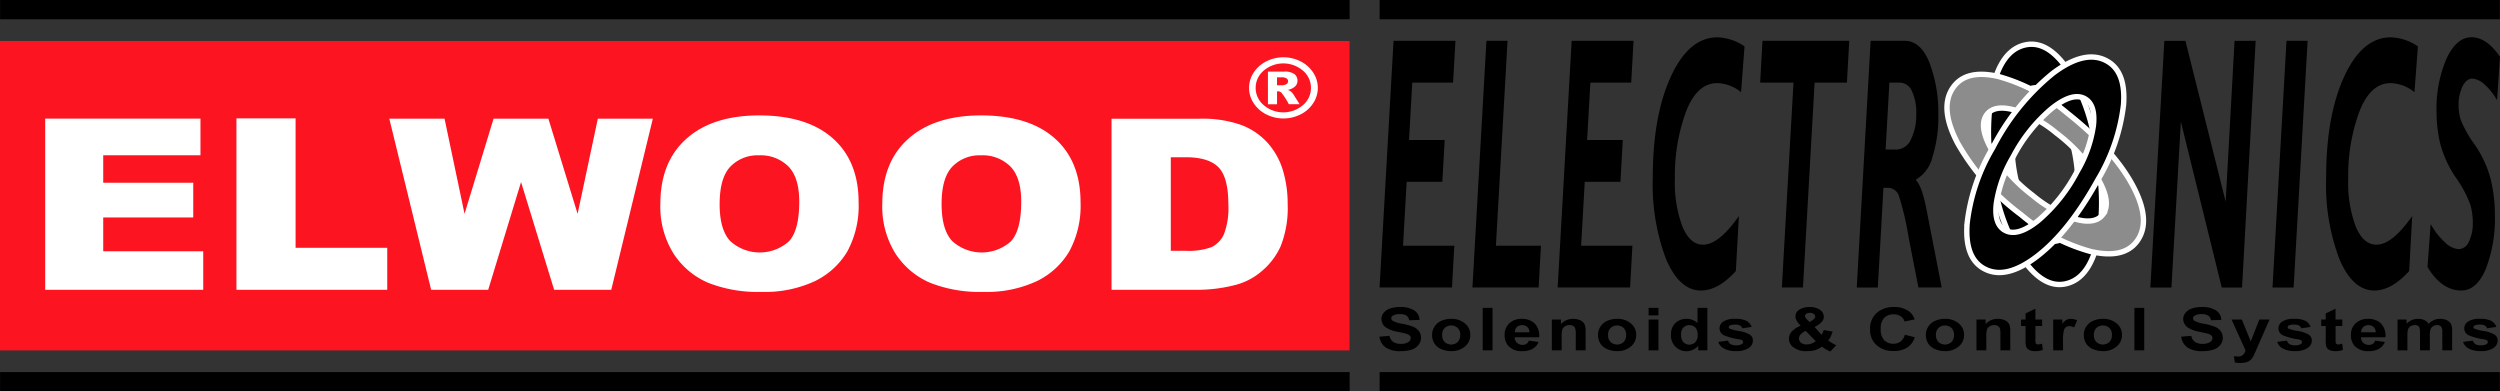 <svg id="Layer_1" data-name="Layer 1" xmlns="http://www.w3.org/2000/svg" viewBox="0 0 337.47 52.828">
  <rect x="0" y="0" width="337.47" height="52.828" fill="#333333" stroke="none"/>
  <defs>
    <style>
      .cls-1 {
        fill: #fc1420;
      }

      .cls-2 {
        fill: #fff;
      }

      .cls-3, .cls-4 {
        stroke: #fff;
        stroke-width: 0.727px;
      }

      .cls-4 {
        fill: #8c8c8c;
      }
    </style>
  </defs>
  <title>b8aefbea-5a7b-4dd7-8884-51ed1d8f2000</title>
  <g id="electronics-logo">
    <rect class="cls-1" y="5.53" width="182.171" height="41.769"/>
    <g>
      <rect x="0.011" width="182.174" height="2.602"/>
      <rect x="0.011" y="50.226" width="182.174" height="2.602"/>
    </g>
    <g>
      <rect x="186.233" width="151.215" height="2.602"/>
      <rect x="186.233" y="50.226" width="151.215" height="2.602"/>
    </g>
    <g>
      <path class="cls-2" d="M6.1,16.008H27.06v4.947H13.934v3.712H26.086v4.687H13.934v4.56h13.5v5.206H6.1Z"/>
      <path class="cls-2" d="M31.917,15.979H39.9V33.449H52.273v5.671H31.917Z"/>
      <path class="cls-2" d="M52.55,16.019h7.458l2.7,12.845,3.918-12.845h7.4L77.97,28.864,80.7,16.019h7.425l-5.611,23.1H74.8L70.336,24.575,65.9,39.121H58.2Z"/>
      <path class="cls-2" d="M89.141,27.505q0-5.64,3.523-8.782t9.813-3.144q6.447,0,9.936,3.089t3.489,8.648a12.908,12.908,0,0,1-1.523,6.624,10.319,10.319,0,0,1-4.405,4.024,15.994,15.994,0,0,1-7.18,1.438,18.25,18.25,0,0,1-7.232-1.241,10.48,10.48,0,0,1-4.641-3.929A11.924,11.924,0,0,1,89.141,27.505Zm8,.034q0,3.491,1.447,5.015a5.925,5.925,0,0,0,7.9.033q1.4-1.493,1.4-5.364,0-3.255-1.466-4.755a5.293,5.293,0,0,0-3.972-1.5,5.093,5.093,0,0,0-3.86,1.525Q97.144,24.017,97.145,27.539Z"/>
      <path class="cls-2" d="M119.1,27.505q0-5.64,3.524-8.782t9.813-3.144q6.449,0,9.936,3.089t3.489,8.648a12.893,12.893,0,0,1-1.524,6.624,10.3,10.3,0,0,1-4.406,4.024,15.981,15.981,0,0,1-7.177,1.438,18.243,18.243,0,0,1-7.233-1.241,10.486,10.486,0,0,1-4.644-3.929A11.94,11.94,0,0,1,119.1,27.505Zm8.005.034q0,3.491,1.447,5.015a5.924,5.924,0,0,0,7.9.033q1.4-1.493,1.4-5.364,0-3.255-1.465-4.755a5.3,5.3,0,0,0-3.973-1.5,5.09,5.09,0,0,0-3.859,1.525Q127.1,24.017,127.105,27.539Z"/>
      <path class="cls-2" d="M150.044,16.025h11.861a15.724,15.724,0,0,1,5.667.85,9.159,9.159,0,0,1,3.569,2.442,9.74,9.74,0,0,1,2.043,3.7,15.488,15.488,0,0,1,.634,4.475,14.019,14.019,0,0,1-.942,5.742,9.505,9.505,0,0,1-2.618,3.421,8.812,8.812,0,0,1-3.594,1.835,20.575,20.575,0,0,1-4.759.629H150.044Zm8,5.2V33.853H160a9.1,9.1,0,0,0,3.558-.5,3.518,3.518,0,0,0,1.656-1.733,9.858,9.858,0,0,0,.6-4.014q0-3.671-1.337-5.028t-4.439-1.353Z"/>
      <path class="cls-2" d="M177.891,11.864a3.7,3.7,0,0,1-.625,2.066,4.324,4.324,0,0,1-1.7,1.511,5.155,5.155,0,0,1-4.637,0,4.354,4.354,0,0,1-1.7-1.511,3.737,3.737,0,0,1,0-4.132,4.37,4.37,0,0,1,1.7-1.513,5.135,5.135,0,0,1,4.637,0,4.34,4.34,0,0,1,1.7,1.513A3.707,3.707,0,0,1,177.891,11.864Zm-.929,0a3.021,3.021,0,0,0-1.093-2.337,4.081,4.081,0,0,0-5.276,0,3.04,3.04,0,0,0,0,4.672,4.078,4.078,0,0,0,5.276,0A3.013,3.013,0,0,0,176.962,11.864Zm-5.81-2.2h2.213a2.188,2.188,0,0,1,1.36.336,1.1,1.1,0,0,1,.42.9,1.043,1.043,0,0,1-.319.763,1.959,1.959,0,0,1-1.009.47,1.35,1.35,0,0,1,.419.206,2.2,2.2,0,0,1,.395.45q.009.022.8,1.279h-1.454a9.876,9.876,0,0,0-.954-1.5.7.7,0,0,0-.486-.247,1.423,1.423,0,0,0-.152.015v1.736h-1.23Zm1.23,1.845h.529a1.391,1.391,0,0,0,.747-.149.452.452,0,0,0,.217-.387.46.46,0,0,0-.209-.388,1.251,1.251,0,0,0-.705-.148h-.579Z"/>
    </g>
    <g>
      <path d="M196.466,5.512l-.317,5.64h-5.511L190.2,18.9h4.814l-.316,5.641h-4.818l-.489,8.629h6.923L196,38.808h-9.777l1.89-33.3Z"/>
      <path d="M203.5,5.512l-1.57,27.656h6.081l-.315,5.639h-8.935l1.89-33.3Z"/>
      <path d="M220.51,5.512l-.318,5.64h-5.51l-.439,7.746h4.815l-.315,5.641h-4.82l-.49,8.629h6.925l-.315,5.639h-9.777l1.891-33.3Z"/>
      <path d="M252.512,5.512h4.606q2.155,0,3.343,2.97a18.918,18.918,0,0,1,1.189,7.048,17.951,17.951,0,0,1-.788,5.654,4.842,4.842,0,0,1-2.227,3.052v.1q.806.784,1.41,3.9l2.063,10.572h-3.145l-1.316-6.732a38.509,38.509,0,0,0-1.306-5.6,1.561,1.561,0,0,0-1.5-1.121h-.6l-.757,13.454H250.64Zm2.532,5.64-.509,9.038h1.407a2.208,2.208,0,0,0,2.008-1.363,7.376,7.376,0,0,0,.719-3.452,6.7,6.7,0,0,0-.595-3.1,1.816,1.816,0,0,0-1.646-1.127Z"/>
      <g>
        <path class="cls-3" d="M273.417,6.055q2.851-.6,5.458,3a25.418,25.418,0,0,1,3.879,9.881q1.6,7.893.481,13.289t-4.43,6.095q-2.871.6-5.564-3.1A25.518,25.518,0,0,1,269.268,25.2a32.046,32.046,0,0,1-.35-12.99Q270.1,6.752,273.417,6.055Zm4.239,26.466q1.925-.4,2.583-4.053A22.661,22.661,0,0,0,279.926,20a16.9,16.9,0,0,0-2.346-6.153c-1.042-1.532-2.105-2.185-3.181-1.958q-1.873.393-2.55,4.045a22,22,0,0,0,.275,8.334,17.585,17.585,0,0,0,2.351,6.292Q276.023,32.864,277.657,32.521Z"/>
        <path class="cls-4" d="M263.747,11.674q1.78-2.344,6.059-1.338a24.5,24.5,0,0,1,9.251,4.934q6.252,4.935,8.843,9.777t.524,7.566q-1.794,2.364-6.2,1.339a24.611,24.611,0,0,1-9.413-4.982,31.227,31.227,0,0,1-8.552-9.636Q261.67,14.406,263.747,11.674Zm20.1,17.294q1.2-1.584-.624-4.791a22.079,22.079,0,0,0-5.639-6.222,16.26,16.26,0,0,0-5.708-3.12q-2.653-.71-3.666.621-1.17,1.542.647,4.764a21.442,21.442,0,0,0,5.523,6.15,16.989,16.989,0,0,0,5.8,3.22Q282.825,30.312,283.85,28.968Z"/>
        <path class="cls-3" d="M284.464,8.271q2.537,1.455,2.183,5.917a25.453,25.453,0,0,1-3.44,10.049q-3.879,7.021-8.2,10.345t-7.269,1.63q-2.552-1.468-2.2-6.059A25.6,25.6,0,0,1,269,19.933,31.347,31.347,0,0,1,277.107,9.9Q281.509,6.576,284.464,8.271Zm-13.852,22.8q1.711.981,4.559-1.327a22.157,22.157,0,0,0,5.216-6.594,16.881,16.881,0,0,0,2.2-6.211c.2-1.852-.181-3.056-1.137-3.606q-1.665-.956-4.53,1.345a21.554,21.554,0,0,0-5.16,6.469,17.626,17.626,0,0,0-2.282,6.32Q269.158,30.234,270.613,31.067Z"/>
      </g>
      <path d="M304.486,5.512l-1.836,33.3h-2.74l-5.521-22.391-1.27,22.391H290.27l1.89-33.3h2.849l5.43,21.716,1.2-21.716Z"/>
      <path d="M311.5,5.512l-1.89,33.3h-2.85l1.89-33.3Z"/>
      <path d="M326.391,6.26l-.469,6.184a5.269,5.269,0,0,0-3.235-1.223q-2.706,0-4.205,3.854a24.944,24.944,0,0,0-1.5,9.061,16.83,16.83,0,0,0,1.028,6.482q1.03,2.414,2.771,2.413,2.143,0,4.84-3.872l-.413,7.428q-2.382,2.629-4.7,2.628-2.909,0-4.709-4.221A28.459,28.459,0,0,1,314,23.974q0-8.322,2.436-13.63t6.311-5.307A6.931,6.931,0,0,1,326.391,6.26Z"/>
      <path d="M337.47,7.662l-.4,5.869a7.779,7.779,0,0,0-1.659-2.1,2.714,2.714,0,0,0-1.652-.82q-.8,0-1.34,1.035a5.7,5.7,0,0,0-.534,2.63,6.573,6.573,0,0,0,.289,1.914,15.769,15.769,0,0,0,1.89,3.347,14.654,14.654,0,0,1,2.156,4.686A20.289,20.289,0,0,1,336.781,29a18.853,18.853,0,0,1-1.23,7.313q-1.229,2.9-3.31,2.9-2.641,0-4.559-3.173l.428-5.8a9.591,9.591,0,0,0,1.915,2.459,3.01,3.01,0,0,0,1.855.938,1.571,1.571,0,0,0,1.394-1.013,5.8,5.8,0,0,0,.525-2.656,8.663,8.663,0,0,0-.323-2.311,15.423,15.423,0,0,0-1.938-3.644,15.069,15.069,0,0,1-2.126-4.577,18.335,18.335,0,0,1-.507-4.341,16.926,16.926,0,0,1,1.345-7.177q1.349-2.888,3.379-2.888T337.47,7.662Z"/>
      <path d="M249.627,5.512l-.316,5.64h-4.36l-1.572,27.656h-2.85L242.1,11.152H237.6l.317-5.64Z"/>
      <path d="M235.491,6.26l-.468,6.184a5.26,5.26,0,0,0-3.233-1.223q-2.709,0-4.2,3.854a24.939,24.939,0,0,0-1.5,9.061,16.868,16.868,0,0,0,1.029,6.482q1.028,2.414,2.772,2.413,2.142,0,4.838-3.872l-.411,7.428q-2.383,2.629-4.7,2.628-2.911,0-4.713-4.221a28.481,28.481,0,0,1-1.8-11.021q0-8.322,2.439-13.63t6.308-5.307A6.925,6.925,0,0,1,235.491,6.26Z"/>
      <polygon class="cls-2" points="280.464 20.666 281.062 21.534 280.464 22.102 280.464 20.666"/>
      <polygon class="cls-2" points="271.678 23.593 271.012 22.778 271.559 22.161 271.678 23.593"/>
    </g>
    <g>
      <path d="M186.209,45.446l1.359-.109a1.28,1.28,0,0,0,.5.817,1.732,1.732,0,0,0,1.009.261,1.8,1.8,0,0,0,1.014-.234.666.666,0,0,0,.341-.547.462.462,0,0,0-.144-.342,1.207,1.207,0,0,0-.5-.246q-.243-.072-1.111-.255a4.169,4.169,0,0,1-1.566-.573,1.414,1.414,0,0,1-.633-1.161,1.316,1.316,0,0,1,.3-.825,1.832,1.832,0,0,1,.857-.584,4.022,4.022,0,0,1,1.351-.2,3.316,3.316,0,0,1,1.947.473,1.57,1.57,0,0,1,.686,1.262l-1.391.047a.943.943,0,0,0-.381-.635,1.606,1.606,0,0,0-.877-.193,1.813,1.813,0,0,0-.944.208.4.4,0,0,0-.22.357.42.42,0,0,0,.206.349,4.137,4.137,0,0,0,1.276.388,7.825,7.825,0,0,1,1.5.417,1.854,1.854,0,0,1,.76.585,1.56,1.56,0,0,1-.055,1.843,1.945,1.945,0,0,1-.932.642,4.613,4.613,0,0,1-1.5.21,3.437,3.437,0,0,1-2.009-.5A2.051,2.051,0,0,1,186.209,45.446Z"/>
      <path d="M193.315,45.161a1.974,1.974,0,0,1,.324-1.064,2.074,2.074,0,0,1,.92-.786,3.173,3.173,0,0,1,1.329-.271,2.775,2.775,0,0,1,1.858.615,1.949,1.949,0,0,1,.725,1.553,1.973,1.973,0,0,1-.731,1.569,2.744,2.744,0,0,1-1.842.623,3.382,3.382,0,0,1-1.311-.259,2.011,2.011,0,0,1-.948-.76A2.2,2.2,0,0,1,193.315,45.161Zm1.359.059a1.25,1.25,0,0,0,.353.957,1.3,1.3,0,0,0,1.735,0,1.267,1.267,0,0,0,.35-.965,1.245,1.245,0,0,0-.35-.949,1.3,1.3,0,0,0-1.735,0A1.249,1.249,0,0,0,194.674,45.22Z"/>
      <path d="M200.146,47.29V41.556h1.328V47.29Z"/>
      <path d="M206.375,45.978l1.313.187a1.859,1.859,0,0,1-.8.919,2.7,2.7,0,0,1-1.366.315,2.421,2.421,0,0,1-1.921-.711,2.119,2.119,0,0,1-.492-1.437,2.081,2.081,0,0,1,.647-1.624,2.347,2.347,0,0,1,1.639-.587,2.442,2.442,0,0,1,1.755.611,2.4,2.4,0,0,1,.615,1.873h-3.3a1,1,0,0,0,.317.76,1.086,1.086,0,0,0,.755.271.92.92,0,0,0,.517-.137A.829.829,0,0,0,206.375,45.978Zm.078-1.125a.95.95,0,0,0-.294-.722,1.08,1.08,0,0,0-1.392.014.908.908,0,0,0-.275.708Z"/>
      <path d="M214.038,47.29h-1.328V45.17a2.736,2.736,0,0,0-.085-.87.627.627,0,0,0-.274-.307.9.9,0,0,0-.458-.11,1.211,1.211,0,0,0-.615.157.818.818,0,0,0-.373.414,3.011,3.011,0,0,0-.1.954V47.29h-1.328V43.134h1.234v.609a2.155,2.155,0,0,1,1.647-.7,2.331,2.331,0,0,1,.8.131,1.347,1.347,0,0,1,.548.334,1.137,1.137,0,0,1,.259.461,2.872,2.872,0,0,1,.073.74Z"/>
      <path d="M215.712,45.161a1.974,1.974,0,0,1,.324-1.064,2.074,2.074,0,0,1,.92-.786,3.169,3.169,0,0,1,1.329-.271,2.773,2.773,0,0,1,1.858.615,1.952,1.952,0,0,1,.725,1.553,1.974,1.974,0,0,1-.732,1.569,2.744,2.744,0,0,1-1.842.623,3.378,3.378,0,0,1-1.31-.259,2.016,2.016,0,0,1-.948-.76A2.2,2.2,0,0,1,215.712,45.161Zm1.359.059a1.25,1.25,0,0,0,.352.957,1.3,1.3,0,0,0,1.735,0,1.27,1.27,0,0,0,.35-.965,1.248,1.248,0,0,0-.35-.949,1.3,1.3,0,0,0-1.735,0A1.25,1.25,0,0,0,217.072,45.22Z"/>
      <path d="M222.542,42.571V41.556h1.328v1.016Zm0,4.719V43.134h1.328V47.29Z"/>
      <path d="M230.475,47.29h-1.234v-.609a2.009,2.009,0,0,1-.727.537,2.073,2.073,0,0,1-2.945-2.014,2.081,2.081,0,0,1,.6-1.612,2.163,2.163,0,0,1,1.52-.552,2.059,2.059,0,0,1,1.458.578V41.556h1.328Zm-3.547-2.163a1.626,1.626,0,0,0,.224.965,1.138,1.138,0,0,0,1.687.108,1.317,1.317,0,0,0,.323-.967,1.428,1.428,0,0,0-.313-1.034,1.176,1.176,0,0,0-1.6,0A1.24,1.24,0,0,0,226.928,45.127Z"/>
      <path d="M231.946,46.149l1.328-.172a.782.782,0,0,0,.344.477,1.358,1.358,0,0,0,.726.163,1.5,1.5,0,0,0,.772-.159.337.337,0,0,0,.175-.3.268.268,0,0,0-.095-.21,1.179,1.179,0,0,0-.444-.146,8.2,8.2,0,0,1-2.037-.542,1.04,1.04,0,0,1-.6-.94,1.094,1.094,0,0,1,.515-.913,2.759,2.759,0,0,1,1.6-.37,3.269,3.269,0,0,1,1.528.276,1.448,1.448,0,0,1,.689.817l-1.25.187a.655.655,0,0,0-.3-.371,1.3,1.3,0,0,0-.64-.129,1.666,1.666,0,0,0-.749.123.256.256,0,0,0-.151.226.238.238,0,0,0,.132.2,5.682,5.682,0,0,0,1.239.313,4.143,4.143,0,0,1,1.479.493.951.951,0,0,1,.415.821,1.194,1.194,0,0,1-.575.986,2.9,2.9,0,0,1-1.7.413,3.3,3.3,0,0,1-1.618-.336A1.589,1.589,0,0,1,231.946,46.149Z"/>
      <path d="M247.87,46.6l-.8.848a4.774,4.774,0,0,1-1.129-.656,3,3,0,0,1-.892.461,3.754,3.754,0,0,1-1.122.148,2.762,2.762,0,0,1-1.941-.6,1.424,1.424,0,0,1-.5-1.074,1.443,1.443,0,0,1,.4-.994,3.225,3.225,0,0,1,1.186-.766,3.134,3.134,0,0,1-.53-.666,1.225,1.225,0,0,1-.179-.6,1.069,1.069,0,0,1,.5-.886,2.4,2.4,0,0,1,1.428-.364,2.272,2.272,0,0,1,1.4.38,1.134,1.134,0,0,1,.5.93,1.058,1.058,0,0,1-.246.663,3.254,3.254,0,0,1-1,.71l.946,1.06a2.417,2.417,0,0,0,.288-.65l1.2.223a5.413,5.413,0,0,1-.311.775,2.01,2.01,0,0,1-.283.41,5.263,5.263,0,0,0,.572.378A4.539,4.539,0,0,0,247.87,46.6Zm-4.116-1.928a1.777,1.777,0,0,0-.687.463.851.851,0,0,0-.227.553.713.713,0,0,0,.281.582,1.167,1.167,0,0,0,.753.225,1.772,1.772,0,0,0,.6-.1,2.731,2.731,0,0,0,.629-.337Zm.522-1.2.357-.228c.262-.17.394-.339.394-.506a.446.446,0,0,0-.19-.361.974.974,0,0,0-1.006-.018.377.377,0,0,0-.179.3.79.79,0,0,0,.3.495Z"/>
      <path d="M257.128,45.181l1.344.344a2.521,2.521,0,0,1-1.037,1.4,3.387,3.387,0,0,1-1.839.458,3.305,3.305,0,0,1-2.268-.781,2.7,2.7,0,0,1-.888-2.136,2.823,2.823,0,0,1,.893-2.227,3.406,3.406,0,0,1,2.35-.793,3.26,3.26,0,0,1,2.064.62,2.193,2.193,0,0,1,.709,1.052l-1.375.281a1.209,1.209,0,0,0-.515-.708,1.677,1.677,0,0,0-.952-.26,1.743,1.743,0,0,0-1.255.46,1.984,1.984,0,0,0-.481,1.489,2.119,2.119,0,0,0,.475,1.557,1.692,1.692,0,0,0,1.233.463,1.591,1.591,0,0,0,.963-.294A1.641,1.641,0,0,0,257.128,45.181Z"/>
      <path d="M259.969,45.161a1.973,1.973,0,0,1,.324-1.064,2.074,2.074,0,0,1,.92-.786,3.173,3.173,0,0,1,1.329-.271,2.775,2.775,0,0,1,1.858.615,1.949,1.949,0,0,1,.725,1.553,1.973,1.973,0,0,1-.731,1.569,2.744,2.744,0,0,1-1.842.623,3.382,3.382,0,0,1-1.311-.259,2.011,2.011,0,0,1-.948-.76A2.2,2.2,0,0,1,259.969,45.161Zm1.359.059a1.25,1.25,0,0,0,.353.957,1.3,1.3,0,0,0,1.735,0,1.267,1.267,0,0,0,.35-.965,1.245,1.245,0,0,0-.35-.949,1.3,1.3,0,0,0-1.735,0A1.249,1.249,0,0,0,261.329,45.22Z"/>
      <path d="M271.362,47.29h-1.328V45.17a2.736,2.736,0,0,0-.085-.87.627.627,0,0,0-.274-.307.9.9,0,0,0-.458-.11,1.211,1.211,0,0,0-.615.157.818.818,0,0,0-.373.414,3.014,3.014,0,0,0-.1.954V47.29H266.8V43.134h1.234v.609a2.156,2.156,0,0,1,1.647-.7,2.33,2.33,0,0,1,.8.131,1.346,1.346,0,0,1,.548.334,1.136,1.136,0,0,1,.259.461,2.872,2.872,0,0,1,.073.74Z"/>
      <path d="M275.661,43.134v.875h-.906V45.7a3.462,3.462,0,0,0,.026.6.245.245,0,0,0,.117.141.422.422,0,0,0,.224.055,2.006,2.006,0,0,0,.531-.106l.1.848a3.078,3.078,0,0,1-1.04.164,1.94,1.94,0,0,1-.642-.1.936.936,0,0,1-.419-.26.921.921,0,0,1-.185-.431,4.493,4.493,0,0,1-.042-.779V44.009h-.609v-.875h.609v-.828l1.328-.641v1.469Z"/>
      <path d="M278.485,47.29h-1.328V43.134h1.234v.59a1.913,1.913,0,0,1,.564-.551,1.2,1.2,0,0,1,.569-.133,1.922,1.922,0,0,1,.866.207l-.414.957a1.3,1.3,0,0,0-.615-.18.824.824,0,0,0-.467.127.853.853,0,0,0-.3.46,5.508,5.508,0,0,0-.109,1.393Z"/>
      <path d="M281.288,45.161a1.974,1.974,0,0,1,.324-1.064,2.074,2.074,0,0,1,.92-.786,3.173,3.173,0,0,1,1.329-.271,2.774,2.774,0,0,1,1.858.615,1.949,1.949,0,0,1,.725,1.553,1.974,1.974,0,0,1-.732,1.569,2.744,2.744,0,0,1-1.842.623,3.382,3.382,0,0,1-1.31-.259,2.011,2.011,0,0,1-.948-.76A2.2,2.2,0,0,1,281.288,45.161Zm1.359.059a1.25,1.25,0,0,0,.353.957,1.3,1.3,0,0,0,1.735,0,1.267,1.267,0,0,0,.35-.965,1.245,1.245,0,0,0-.35-.949,1.3,1.3,0,0,0-1.735,0A1.25,1.25,0,0,0,282.647,45.22Z"/>
      <path d="M288.119,47.29V41.556h1.328V47.29Z"/>
      <path d="M294.437,45.446l1.359-.109a1.284,1.284,0,0,0,.5.817,1.735,1.735,0,0,0,1.009.261,1.8,1.8,0,0,0,1.014-.234.664.664,0,0,0,.341-.547.465.465,0,0,0-.143-.342,1.219,1.219,0,0,0-.5-.246q-.243-.072-1.111-.255a4.174,4.174,0,0,1-1.566-.573,1.414,1.414,0,0,1-.633-1.161,1.322,1.322,0,0,1,.3-.825,1.828,1.828,0,0,1,.857-.584,4.019,4.019,0,0,1,1.352-.2,3.318,3.318,0,0,1,1.947.473,1.567,1.567,0,0,1,.687,1.262l-1.391.047a.943.943,0,0,0-.381-.635,1.606,1.606,0,0,0-.877-.193,1.813,1.813,0,0,0-.944.208.4.4,0,0,0-.22.357.419.419,0,0,0,.206.349,4.127,4.127,0,0,0,1.276.388,7.8,7.8,0,0,1,1.5.417,1.848,1.848,0,0,1,.76.585,1.558,1.558,0,0,1-.056,1.843,1.927,1.927,0,0,1-.932.642,4.6,4.6,0,0,1-1.5.21,3.437,3.437,0,0,1-2.009-.5A2.051,2.051,0,0,1,294.437,45.446Z"/>
      <path d="M301.231,43.134h1.391l1.2,2.954,1.164-2.954h1.375l-1.756,4-.326.742a2.786,2.786,0,0,1-.33.557,1.341,1.341,0,0,1-.36.312,1.73,1.73,0,0,1-.5.186,3.052,3.052,0,0,1-.672.067,4.131,4.131,0,0,1-.743-.066l-.125-.86a3.4,3.4,0,0,0,.559.052.908.908,0,0,0,.681-.229,1.529,1.529,0,0,0,.338-.584Z"/>
      <path d="M307.393,46.149l1.328-.172a.782.782,0,0,0,.344.477,1.358,1.358,0,0,0,.726.163,1.5,1.5,0,0,0,.772-.159.337.337,0,0,0,.175-.3.268.268,0,0,0-.095-.21,1.179,1.179,0,0,0-.444-.146,8.2,8.2,0,0,1-2.037-.542,1.04,1.04,0,0,1-.6-.94,1.094,1.094,0,0,1,.515-.913,2.759,2.759,0,0,1,1.6-.37,3.268,3.268,0,0,1,1.528.276,1.447,1.447,0,0,1,.69.817l-1.25.187a.655.655,0,0,0-.3-.371,1.3,1.3,0,0,0-.64-.129,1.666,1.666,0,0,0-.749.123.256.256,0,0,0-.151.226.238.238,0,0,0,.132.2,5.682,5.682,0,0,0,1.239.313,4.143,4.143,0,0,1,1.479.493.951.951,0,0,1,.415.821,1.2,1.2,0,0,1-.575.986,2.9,2.9,0,0,1-1.7.413,3.3,3.3,0,0,1-1.618-.336A1.588,1.588,0,0,1,307.393,46.149Z"/>
      <path d="M316.181,43.134v.875h-.906V45.7a3.639,3.639,0,0,0,.025.6.251.251,0,0,0,.118.141.422.422,0,0,0,.224.055,2.007,2.007,0,0,0,.531-.106l.1.848a3.078,3.078,0,0,1-1.04.164,1.94,1.94,0,0,1-.642-.1.951.951,0,0,1-.42-.26.94.94,0,0,1-.185-.431,4.493,4.493,0,0,1-.042-.779V44.009h-.609v-.875h.609v-.828l1.328-.641v1.469Z"/>
      <path d="M320.615,45.978l1.313.187a1.864,1.864,0,0,1-.8.919,2.7,2.7,0,0,1-1.366.315,2.421,2.421,0,0,1-1.921-.711,2.119,2.119,0,0,1-.492-1.437A2.082,2.082,0,0,1,318,43.627a2.345,2.345,0,0,1,1.639-.587,2.442,2.442,0,0,1,1.755.611,2.4,2.4,0,0,1,.615,1.873h-3.3a1.013,1.013,0,0,0,.316.76,1.09,1.09,0,0,0,.756.271.925.925,0,0,0,.518-.137A.838.838,0,0,0,320.615,45.978Zm.078-1.125a.953.953,0,0,0-.294-.722,1.08,1.08,0,0,0-1.392.014.908.908,0,0,0-.275.708Z"/>
      <path d="M323.636,43.134h1.219V43.7a2.134,2.134,0,0,1,1.565-.66,1.979,1.979,0,0,1,.837.165,1.42,1.42,0,0,1,.582.5,2.281,2.281,0,0,1,.713-.5,2.051,2.051,0,0,1,.816-.165,2.123,2.123,0,0,1,.935.186,1.235,1.235,0,0,1,.571.546,2.006,2.006,0,0,1,.137.861V47.29h-1.328V44.917a1.5,1.5,0,0,0-.137-.8.676.676,0,0,0-.565-.235,1.035,1.035,0,0,0-.524.141.807.807,0,0,0-.353.412A2.492,2.492,0,0,0,328,45.3V47.29h-1.328V45.014a2.649,2.649,0,0,0-.07-.782.516.516,0,0,0-.22-.262.8.8,0,0,0-.4-.087,1.111,1.111,0,0,0-.553.137.777.777,0,0,0-.351.395,2.448,2.448,0,0,0-.106.856V47.29h-1.328Z"/>
      <path d="M332.477,46.149l1.328-.172a.782.782,0,0,0,.344.477,1.358,1.358,0,0,0,.726.163,1.5,1.5,0,0,0,.772-.159.337.337,0,0,0,.175-.3.268.268,0,0,0-.095-.21,1.179,1.179,0,0,0-.444-.146,8.2,8.2,0,0,1-2.037-.542,1.04,1.04,0,0,1-.6-.94,1.094,1.094,0,0,1,.515-.913,2.759,2.759,0,0,1,1.6-.37,3.269,3.269,0,0,1,1.528.276,1.447,1.447,0,0,1,.69.817l-1.25.187a.655.655,0,0,0-.3-.371,1.3,1.3,0,0,0-.64-.129,1.666,1.666,0,0,0-.749.123.256.256,0,0,0-.151.226.238.238,0,0,0,.132.2,5.685,5.685,0,0,0,1.239.313,4.143,4.143,0,0,1,1.48.493.951.951,0,0,1,.415.821,1.194,1.194,0,0,1-.575.986,2.9,2.9,0,0,1-1.7.413,3.3,3.3,0,0,1-1.618-.336A1.588,1.588,0,0,1,332.477,46.149Z"/>
    </g>
  </g>
</svg>
